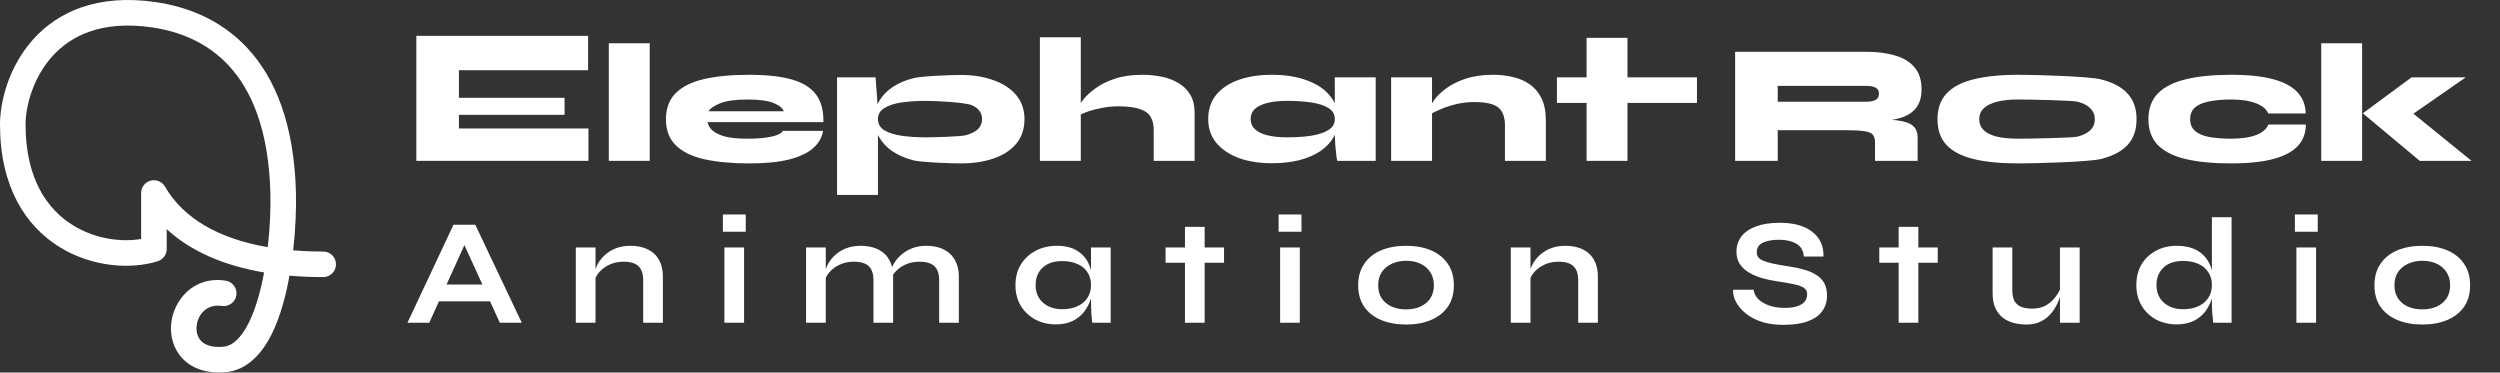 <svg width="1255" height="187" viewBox="0 0 1255 187" fill="none" xmlns="http://www.w3.org/2000/svg">
<rect x="0" y="0" width="1255" height="187" fill="#333333" stroke="none"/>
<path d="M230.384 57.649V64.492H295.393V80.744H209V18H295.222V35.252H230.384V49.095H283.418V57.649H230.384Z" fill="white"/>
<path d="M305.627 21.723H326.156V80.744H305.627V21.723Z" fill="white"/>
<path d="M392.991 65.689H413.178C412.665 68.997 411.011 71.877 408.217 74.329C405.48 76.781 401.459 78.691 396.156 80.06C390.91 81.371 384.209 82.027 376.055 82.027C367.444 82.027 360.002 81.343 353.73 79.974C347.514 78.606 342.724 76.296 339.359 73.046C335.995 69.795 334.312 65.404 334.312 59.873C334.312 54.398 335.938 50.036 339.188 46.786C342.496 43.478 347.257 41.112 353.473 39.686C359.689 38.26 367.216 37.548 376.055 37.548C384.723 37.548 391.822 38.317 397.354 39.857C402.885 41.397 406.962 43.906 409.586 47.384C412.209 50.806 413.463 55.453 413.349 61.327H355.184C355.469 62.81 356.267 64.178 357.579 65.433C358.947 66.687 361.029 67.714 363.823 68.512C366.674 69.254 370.466 69.624 375.199 69.624C380.104 69.624 384.124 69.282 387.26 68.598C390.454 67.913 392.364 66.944 392.991 65.689ZM375.199 49.95C369.155 49.95 364.536 50.606 361.342 51.918C358.206 53.23 356.353 54.541 355.782 55.853H393.419C393.02 54.37 391.423 53.03 388.629 51.832C385.835 50.578 381.358 49.95 375.199 49.95Z" fill="white"/>
<path d="M482.382 82.027C477.25 82.027 462.631 81.514 458.525 80.487C454.419 79.404 450.912 77.893 448.004 75.954C445.096 73.958 442.872 71.591 441.332 68.854C439.792 66.117 439.022 63.095 439.022 59.787C439.022 56.48 439.792 53.486 441.332 50.806C442.872 48.069 445.096 45.731 448.004 43.792C450.912 41.796 454.419 40.285 458.525 39.258C462.631 38.175 477.25 37.633 482.382 37.633C488.541 37.633 494.015 38.517 498.805 40.285C503.652 41.995 507.445 44.505 510.182 47.812C512.919 51.12 514.288 55.111 514.288 59.787C514.288 64.692 512.919 68.797 510.182 72.105C507.445 75.412 503.652 77.893 498.805 79.546C494.015 81.2 488.541 82.027 482.382 82.027ZM464.684 68.94C468.561 68.94 481.869 68.598 484.606 67.913C487.343 67.229 489.425 66.231 490.85 64.92C492.276 63.551 492.989 61.84 492.989 59.787C492.989 56.765 491.392 54.484 488.199 52.944C485.005 51.405 470.5 50.635 464.684 50.635C460.35 50.635 456.358 50.891 452.708 51.405C449.116 51.918 446.208 52.859 443.984 54.227C441.817 55.539 440.733 57.392 440.733 59.787C440.733 62.182 441.817 64.064 443.984 65.433C446.208 66.744 449.116 67.657 452.708 68.17C456.358 68.683 460.35 68.94 464.684 68.94ZM420.204 38.831H439.536L440.733 55.083V97.852H420.204V38.831Z" fill="white"/>
<path d="M579.166 80.744V65.176C579.166 62.61 578.653 60.443 577.626 58.675C576.6 56.908 574.775 55.596 572.152 54.741C569.586 53.828 565.936 53.372 561.203 53.372C558.523 53.372 555.9 53.629 553.333 54.142C550.824 54.598 548.543 55.168 546.491 55.853C544.495 56.537 542.898 57.221 541.7 57.906L541.529 53.8C541.757 52.944 542.527 51.661 543.839 49.95C545.207 48.183 547.175 46.358 549.741 44.476C552.307 42.537 555.529 40.912 559.407 39.6C563.341 38.232 567.989 37.548 573.349 37.548C576.714 37.548 579.964 37.861 583.101 38.489C586.237 39.116 589.031 40.171 591.483 41.653C593.992 43.079 595.988 45.018 597.471 47.47C598.954 49.922 599.695 52.973 599.695 56.622V80.744H579.166ZM522.027 80.744V18.723H542.556V80.744H522.027Z" fill="white"/>
<path d="M638.427 81.942C632.269 81.942 626.794 81.086 622.004 79.375C617.214 77.608 613.422 75.07 610.628 71.763C607.89 68.455 606.522 64.463 606.522 59.787C606.522 54.883 607.89 50.777 610.628 47.47C613.422 44.163 617.214 41.682 622.004 40.028C626.794 38.374 632.269 37.548 638.427 37.548C645.27 37.548 651.172 38.489 656.134 40.37C661.152 42.195 665.001 44.79 667.681 48.154C670.418 51.462 671.787 55.339 671.787 59.787C671.787 63.095 671.017 66.117 669.477 68.854C667.938 71.534 665.714 73.873 662.806 75.868C659.897 77.807 656.39 79.318 652.284 80.402C648.179 81.428 643.56 81.942 638.427 81.942ZM646.126 68.94C650.46 68.94 654.423 68.683 658.015 68.17C661.665 67.6 664.573 66.659 666.74 65.347C668.964 64.036 670.076 62.182 670.076 59.787C670.076 57.335 668.964 55.453 666.74 54.142C664.573 52.83 661.665 51.918 658.015 51.405C654.423 50.891 650.46 50.635 646.126 50.635C640.309 50.635 635.804 51.405 632.611 52.944C629.417 54.427 627.821 56.708 627.821 59.787C627.821 61.783 628.533 63.465 629.959 64.834C631.385 66.203 633.466 67.229 636.203 67.913C638.941 68.598 642.248 68.94 646.126 68.94ZM670.076 38.831H690.605V80.744H671.274C671.274 80.744 671.16 80.088 670.932 78.777C670.76 77.465 670.561 75.583 670.333 73.131C670.162 70.679 670.076 67.799 670.076 64.492V38.831Z" fill="white"/>
<path d="M698.344 38.831H718.873V80.744H698.344V38.831ZM749.667 37.548C753.031 37.548 756.282 37.918 759.418 38.66C762.555 39.344 765.349 40.541 767.801 42.252C770.31 43.963 772.306 46.301 773.788 49.266C775.271 52.231 776.012 55.967 776.012 60.472V80.744H755.483V63.038C755.483 58.761 754.371 55.739 752.147 53.971C749.923 52.146 745.903 51.234 740.087 51.234C737.007 51.234 734.014 51.576 731.105 52.26C728.254 52.944 725.688 53.771 723.407 54.741C721.126 55.653 719.33 56.565 718.018 57.478L717.847 54.227C718.075 53.201 718.845 51.775 720.156 49.95C721.525 48.069 723.492 46.187 726.058 44.305C728.625 42.423 731.847 40.827 735.724 39.515C739.659 38.203 744.307 37.548 749.667 37.548Z" fill="white"/>
<path d="M781.576 38.831H851.872V51.661H781.576V38.831ZM796.46 19H816.989V80.744H796.46V19Z" fill="white"/>
<path d="M871.036 80.744V26H937.157C942.346 26 946.994 26.599 951.099 27.796C955.262 28.937 958.541 30.876 960.936 33.613C963.388 36.35 964.614 40.085 964.614 44.818C964.614 47.955 964.044 50.549 962.904 52.602C961.763 54.655 960.195 56.252 958.199 57.392C956.203 58.533 953.922 59.36 951.356 59.873C948.79 60.386 946.11 60.7 943.316 60.814L937.071 59.616C943.857 59.673 949.075 59.958 952.725 60.472C956.431 60.985 958.997 61.926 960.423 63.294C961.906 64.606 962.647 66.516 962.647 69.025V80.744H941.263V71.591C941.263 69.881 940.921 68.598 940.236 67.742C939.609 66.83 938.183 66.203 935.959 65.861C933.792 65.518 930.428 65.347 925.866 65.347H892.421V80.744H871.036ZM892.421 51.062H937.157C938.868 51.062 940.293 50.777 941.434 50.207C942.631 49.637 943.23 48.553 943.23 46.957C943.23 45.474 942.631 44.476 941.434 43.963C940.293 43.393 938.868 43.108 937.157 43.108H892.421V51.062Z" fill="white"/>
<path d="M1013.26 82.027C1004.19 82.027 996.633 81.286 990.588 79.803C984.601 78.32 980.096 75.954 977.074 72.704C974.108 69.453 972.626 65.176 972.626 59.873C972.626 54.569 974.108 50.293 977.074 47.042C980.096 43.735 984.601 41.34 990.588 39.857C996.633 38.317 1004.19 37.548 1013.26 37.548C1022.27 37.548 1048.74 38.317 1054.68 39.857C1060.66 41.34 1065.14 43.735 1068.1 47.042C1071.07 50.293 1072.55 54.569 1072.55 59.873C1072.55 65.176 1071.07 69.453 1068.1 72.704C1065.14 75.954 1060.66 78.32 1054.68 79.803C1048.74 81.286 1022.27 82.027 1013.26 82.027ZM1013.26 69.624C1017.48 69.624 1040.02 69.282 1042.87 68.598C1045.72 67.856 1047.89 66.773 1049.37 65.347C1050.85 63.865 1051.6 62.04 1051.6 59.873C1051.6 57.706 1050.85 55.881 1049.37 54.398C1047.95 52.916 1045.81 51.804 1042.96 51.062C1040.11 50.321 1017.53 49.95 1013.26 49.95C1009.04 49.95 1005.44 50.321 1002.48 51.062C999.57 51.804 997.346 52.916 995.806 54.398C994.324 55.824 993.582 57.649 993.582 59.873C993.582 62.04 994.324 63.865 995.806 65.347C997.289 66.773 999.484 67.856 1002.39 68.598C1005.36 69.282 1008.98 69.624 1013.26 69.624Z" fill="white"/>
<path d="M1157.54 62.525C1157.54 66.63 1156.26 70.137 1153.7 73.046C1151.13 75.954 1147.08 78.178 1141.55 79.718C1136.02 81.257 1128.83 82.027 1119.99 82.027C1111.15 82.027 1103.63 81.314 1097.41 79.889C1091.25 78.463 1086.55 76.125 1083.3 72.875C1080.1 69.624 1078.51 65.29 1078.51 59.873C1078.51 54.456 1080.1 50.122 1083.3 46.871C1086.55 43.564 1091.25 41.197 1097.41 39.772C1103.63 38.289 1111.15 37.548 1119.99 37.548C1128.83 37.548 1135.99 38.317 1141.46 39.857C1146.94 41.397 1150.96 43.621 1153.52 46.529C1156.09 49.437 1157.4 52.916 1157.46 56.965H1138.64C1137.73 54.741 1135.68 53.03 1132.48 51.832C1129.29 50.578 1125.13 49.95 1119.99 49.95C1115.83 49.95 1112.21 50.264 1109.13 50.891C1106.05 51.462 1103.66 52.46 1101.95 53.885C1100.29 55.311 1099.46 57.307 1099.46 59.873C1099.46 62.382 1100.29 64.349 1101.95 65.775C1103.6 67.201 1105.97 68.198 1109.04 68.769C1112.12 69.339 1115.77 69.624 1119.99 69.624C1125.13 69.624 1129.29 69.025 1132.48 67.828C1135.73 66.573 1137.81 64.805 1138.73 62.525H1157.54Z" fill="white"/>
<path d="M1165.26 21.723H1185.78V80.744H1165.26V21.723ZM1237.79 38.831L1203.92 62.353L1204.35 51.234L1240.7 80.744H1214.7L1186.13 56.879L1210.59 38.831H1237.79Z" fill="white"/>
<path fill-rule="evenodd" clip-rule="evenodd" d="M26.073 28.477C16.426 39.313 12.834 53.498 12.834 62.547C12.834 89.821 23.779 105.098 36.522 113.028C47.851 120.079 61.087 121.642 70.848 119.966V96.882C70.848 93.978 72.797 91.437 75.601 90.684C78.406 89.932 81.366 91.156 82.819 93.669C92.086 109.694 109.892 119.868 134.431 124.072C135.576 113.964 135.916 104.297 135.739 97.04C134.903 64.625 125.981 44.921 114.779 32.877C103.536 20.79 89.28 15.645 76.338 13.756C50.891 10.043 35.387 18.015 26.073 28.477ZM147.166 125.667C148.393 114.899 148.76 104.585 148.568 96.725L148.568 96.716C147.676 62.049 138.041 39.044 124.176 24.137C110.35 9.272 93.025 3.222 78.191 1.057C48.809 -3.231 28.89 6.013 16.487 19.944C4.417 33.502 0 50.888 0 62.547C0 93.803 12.866 113.422 29.741 123.924C46.176 134.153 65.837 135.347 79.195 131.133C81.865 130.291 83.681 127.814 83.681 125.013V115.026C96.075 126.479 113.05 133.462 132.564 136.771C130.846 146.11 128.391 154.856 125.085 161.63C120.927 170.151 116.372 173.764 111.843 174.096C105.797 174.54 102.62 172.861 101.005 171.214C99.309 169.485 98.433 166.879 98.693 163.865C99.236 157.591 104.083 152.45 111.327 153.576C114.829 154.121 118.109 151.723 118.653 148.222C119.198 144.72 116.801 141.44 113.299 140.895C96.989 138.359 86.93 150.941 85.907 162.759C85.386 168.792 87.062 175.325 91.841 180.199C96.701 185.155 103.922 187.545 112.782 186.895C124.327 186.048 131.847 177.036 136.619 167.259C140.696 158.903 143.47 148.651 145.314 138.389C150.79 138.868 156.446 139.101 162.252 139.101C165.796 139.101 168.669 136.228 168.669 132.684C168.669 129.141 165.796 126.268 162.252 126.268C157.049 126.268 152.014 126.068 147.166 125.667Z" fill="white"/>
<path d="M216.782 151.284V142.848H249.31V151.284H216.782ZM204.546 162L227.65 112.828H238.594L261.926 162H250.906L230.69 117.692H235.554L215.49 162H204.546ZM289.062 124.228H298.942V162H289.062V124.228ZM316.498 123.392C318.829 123.392 320.982 123.696 322.958 124.304C324.934 124.912 326.657 125.849 328.126 127.116C329.596 128.383 330.736 130.004 331.546 131.98C332.357 133.905 332.762 136.211 332.762 138.896V162H322.882V140.644C322.882 137.452 322.097 135.121 320.526 133.652C319.006 132.132 316.498 131.372 313.002 131.372C310.368 131.372 307.986 131.879 305.858 132.892C303.73 133.905 302.008 135.197 300.69 136.768C299.373 138.288 298.613 139.884 298.41 141.556L298.334 137.68C298.588 135.907 299.17 134.184 300.082 132.512C300.994 130.84 302.21 129.32 303.73 127.952C305.301 126.533 307.15 125.419 309.278 124.608C311.406 123.797 313.813 123.392 316.498 123.392ZM374.362 107.66V116.324H362.886V107.66H374.362ZM363.646 124.228H373.526V162H363.646V124.228ZM404.654 124.228H414.534V162H404.654V124.228ZM432.09 123.392C434.42 123.392 436.574 123.696 438.55 124.304C440.526 124.912 442.248 125.849 443.718 127.116C445.187 128.383 446.327 130.004 447.138 131.98C447.948 133.905 448.354 136.211 448.354 138.896V162H438.474V140.644C438.474 137.452 437.688 135.121 436.118 133.652C434.598 132.132 432.09 131.372 428.594 131.372C425.959 131.372 423.578 131.879 421.45 132.892C419.322 133.905 417.599 135.197 416.282 136.768C414.964 138.288 414.204 139.884 414.002 141.556L413.926 137.68C414.179 135.907 414.762 134.184 415.674 132.512C416.586 130.84 417.802 129.32 419.322 127.952C420.892 126.533 422.742 125.419 424.87 124.608C426.998 123.797 429.404 123.392 432.09 123.392ZM464.998 123.392C467.328 123.392 469.482 123.696 471.458 124.304C473.434 124.912 475.156 125.849 476.626 127.116C478.095 128.383 479.235 130.004 480.046 131.98C480.907 133.905 481.338 136.211 481.338 138.896V162H471.458V140.644C471.458 137.452 470.672 135.121 469.102 133.652C467.531 132.132 464.998 131.372 461.502 131.372C458.867 131.372 456.486 131.879 454.358 132.892C452.23 133.905 450.507 135.197 449.19 136.768C447.872 138.288 447.138 139.884 446.986 141.556L446.834 137.452C447.087 135.78 447.695 134.108 448.658 132.436C449.62 130.764 450.887 129.244 452.458 127.876C454.028 126.508 455.852 125.419 457.93 124.608C460.058 123.797 462.414 123.392 464.998 123.392ZM529.974 162.836C526.225 162.836 522.805 162.025 519.714 160.404C516.674 158.732 514.242 156.427 512.418 153.488C510.645 150.499 509.758 147.053 509.758 143.152C509.758 139.149 510.67 135.679 512.494 132.74C514.318 129.801 516.775 127.521 519.866 125.9C523.007 124.228 526.554 123.392 530.506 123.392C534.863 123.392 538.359 124.279 540.994 126.052C543.679 127.775 545.63 130.131 546.846 133.12C548.062 136.109 548.67 139.453 548.67 143.152C548.67 145.381 548.315 147.661 547.606 149.992C546.897 152.272 545.807 154.4 544.338 156.376C542.869 158.301 540.943 159.872 538.562 161.088C536.181 162.253 533.318 162.836 529.974 162.836ZM533.166 155.236C536.155 155.236 538.739 154.729 540.918 153.716C543.097 152.703 544.769 151.284 545.934 149.46C547.099 147.636 547.682 145.533 547.682 143.152C547.682 140.568 547.074 138.389 545.858 136.616C544.693 134.792 543.021 133.424 540.842 132.512C538.714 131.549 536.155 131.068 533.166 131.068C528.961 131.068 525.693 132.183 523.362 134.412C521.031 136.591 519.866 139.504 519.866 143.152C519.866 145.584 520.423 147.712 521.538 149.536C522.653 151.309 524.198 152.703 526.174 153.716C528.201 154.729 530.531 155.236 533.166 155.236ZM547.682 124.228H557.562V162H548.366C548.366 162 548.29 161.519 548.138 160.556C548.037 159.543 547.935 158.276 547.834 156.756C547.733 155.236 547.682 153.741 547.682 152.272V124.228ZM585.124 124.228H614.46V131.904H585.124V124.228ZM594.852 113.892H604.732V162H594.852V113.892ZM653.341 107.66V116.324H641.865V107.66H653.341ZM642.625 124.228H652.505V162H642.625V124.228ZM705.901 162.912C701.138 162.912 696.933 162.152 693.285 160.632C689.688 159.112 686.876 156.908 684.849 154.02C682.822 151.081 681.809 147.484 681.809 143.228C681.809 138.972 682.822 135.375 684.849 132.436C686.876 129.447 689.688 127.192 693.285 125.672C696.933 124.152 701.138 123.392 705.901 123.392C710.664 123.392 714.818 124.152 718.365 125.672C721.962 127.192 724.774 129.447 726.801 132.436C728.828 135.375 729.841 138.972 729.841 143.228C729.841 147.484 728.828 151.081 726.801 154.02C724.774 156.908 721.962 159.112 718.365 160.632C714.818 162.152 710.664 162.912 705.901 162.912ZM705.901 155.312C708.536 155.312 710.892 154.856 712.969 153.944C715.097 152.981 716.769 151.613 717.985 149.84C719.201 148.016 719.809 145.812 719.809 143.228C719.809 140.644 719.201 138.44 717.985 136.616C716.769 134.741 715.122 133.323 713.045 132.36C710.968 131.397 708.586 130.916 705.901 130.916C703.266 130.916 700.885 131.397 698.757 132.36C696.629 133.323 694.932 134.716 693.665 136.54C692.449 138.364 691.841 140.593 691.841 143.228C691.841 145.812 692.449 148.016 693.665 149.84C694.881 151.613 696.553 152.981 698.681 153.944C700.809 154.856 703.216 155.312 705.901 155.312ZM758.425 124.228H768.305V162H758.425V124.228ZM785.861 123.392C788.191 123.392 790.345 123.696 792.321 124.304C794.297 124.912 796.019 125.849 797.489 127.116C798.958 128.383 800.098 130.004 800.909 131.98C801.719 133.905 802.125 136.211 802.125 138.896V162H792.245V140.644C792.245 137.452 791.459 135.121 789.889 133.652C788.369 132.132 785.861 131.372 782.365 131.372C779.73 131.372 777.349 131.879 775.221 132.892C773.093 133.905 771.37 135.197 770.053 136.768C768.735 138.288 767.975 139.884 767.773 141.556L767.697 137.68C767.95 135.907 768.533 134.184 769.445 132.512C770.357 130.84 771.573 129.32 773.093 127.952C774.663 126.533 776.513 125.419 778.641 124.608C780.769 123.797 783.175 123.392 785.861 123.392ZM870.036 145.432H880.296C880.499 147.155 881.284 148.725 882.652 150.144C884.071 151.512 885.92 152.601 888.2 153.412C890.48 154.172 893.039 154.552 895.876 154.552C898.46 154.552 900.588 154.273 902.26 153.716C903.932 153.159 905.173 152.373 905.984 151.36C906.795 150.347 907.2 149.131 907.2 147.712C907.2 146.344 906.693 145.305 905.68 144.596C904.667 143.836 903.071 143.228 900.892 142.772C898.713 142.265 895.851 141.759 892.304 141.252C889.517 140.847 886.883 140.289 884.4 139.58C881.917 138.82 879.713 137.857 877.788 136.692C875.913 135.527 874.419 134.108 873.304 132.436C872.24 130.713 871.708 128.687 871.708 126.356C871.708 123.468 872.519 120.935 874.14 118.756C875.812 116.577 878.269 114.88 881.512 113.664C884.755 112.448 888.732 111.84 893.444 111.84C900.537 111.84 905.984 113.36 909.784 116.4C913.635 119.389 915.509 123.519 915.408 128.788H905.528C905.325 125.799 904.059 123.645 901.728 122.328C899.448 121.011 896.56 120.352 893.064 120.352C889.821 120.352 887.136 120.833 885.008 121.796C882.931 122.759 881.892 124.405 881.892 126.736C881.892 127.648 882.145 128.459 882.652 129.168C883.159 129.827 884.02 130.409 885.236 130.916C886.452 131.423 888.099 131.904 890.176 132.36C892.253 132.816 894.837 133.272 897.928 133.728C900.816 134.133 903.425 134.691 905.756 135.4C908.137 136.059 910.164 136.945 911.836 138.06C913.559 139.124 914.876 140.492 915.788 142.164C916.7 143.836 917.156 145.888 917.156 148.32C917.156 151.309 916.371 153.919 914.8 156.148C913.28 158.327 910.899 160.024 907.656 161.24C904.464 162.456 900.309 163.064 895.192 163.064C891.544 163.064 888.327 162.684 885.54 161.924C882.753 161.113 880.347 160.049 878.32 158.732C876.293 157.415 874.647 155.971 873.38 154.4C872.113 152.829 871.201 151.259 870.644 149.688C870.137 148.117 869.935 146.699 870.036 145.432ZM943.402 124.228H972.738V131.904H943.402V124.228ZM953.13 113.892H963.01V162H953.13V113.892ZM1043.99 162H1034.11V124.228H1043.99V162ZM1034.65 143.836L1034.72 146.42C1034.62 147.129 1034.37 148.168 1033.96 149.536C1033.56 150.853 1032.92 152.272 1032.06 153.792C1031.25 155.312 1030.19 156.781 1028.87 158.2C1027.55 159.568 1025.93 160.708 1024.01 161.62C1022.08 162.481 1019.8 162.912 1017.17 162.912C1015.09 162.912 1013.04 162.659 1011.01 162.152C1009.03 161.645 1007.24 160.809 1005.61 159.644C1003.99 158.428 1002.7 156.807 1001.74 154.78C1000.78 152.753 1000.29 150.195 1000.29 147.104V124.228H1010.17V145.432C1010.17 147.864 1010.55 149.789 1011.31 151.208C1012.13 152.576 1013.29 153.539 1014.81 154.096C1016.33 154.653 1018.13 154.932 1020.21 154.932C1022.94 154.932 1025.3 154.349 1027.27 153.184C1029.25 151.968 1030.85 150.499 1032.06 148.776C1033.33 147.053 1034.19 145.407 1034.65 143.836ZM1092.66 162.836C1088.86 162.836 1085.42 162.025 1082.33 160.404C1079.29 158.732 1076.88 156.427 1075.11 153.488C1073.33 150.499 1072.45 147.053 1072.45 143.152C1072.45 139.149 1073.31 135.679 1075.03 132.74C1076.8 129.801 1079.21 127.521 1082.25 125.9C1085.29 124.228 1088.76 123.392 1092.66 123.392C1096.06 123.392 1098.94 123.899 1101.33 124.912C1103.71 125.925 1105.63 127.344 1107.1 129.168C1108.57 130.941 1109.64 133.019 1110.29 135.4C1111 137.781 1111.36 140.365 1111.36 143.152C1111.36 145.381 1111 147.661 1110.29 149.992C1109.58 152.272 1108.5 154.4 1107.03 156.376C1105.56 158.301 1103.63 159.872 1101.25 161.088C1098.87 162.253 1096.01 162.836 1092.66 162.836ZM1095.85 155.236C1098.84 155.236 1101.43 154.729 1103.61 153.716C1105.78 152.703 1107.46 151.284 1108.62 149.46C1109.79 147.636 1110.37 145.533 1110.37 143.152C1110.37 140.568 1109.76 138.389 1108.55 136.616C1107.38 134.792 1105.71 133.399 1103.53 132.436C1101.4 131.473 1098.84 130.992 1095.85 130.992C1091.65 130.992 1088.38 132.107 1086.05 134.336C1083.72 136.565 1082.55 139.504 1082.55 143.152C1082.55 145.584 1083.11 147.712 1084.23 149.536C1085.34 151.309 1086.89 152.703 1088.86 153.716C1090.89 154.729 1093.22 155.236 1095.85 155.236ZM1110.37 109.028H1120.25V162H1111.05C1110.9 160.835 1110.75 159.34 1110.6 157.516C1110.45 155.641 1110.37 153.893 1110.37 152.272V109.028ZM1163.5 107.66V116.324H1152.03V107.66H1163.5ZM1152.79 124.228H1162.67V162H1152.79V124.228ZM1216.06 162.912C1211.3 162.912 1207.09 162.152 1203.45 160.632C1199.85 159.112 1197.04 156.908 1195.01 154.02C1192.98 151.081 1191.97 147.484 1191.97 143.228C1191.97 138.972 1192.98 135.375 1195.01 132.436C1197.04 129.447 1199.85 127.192 1203.45 125.672C1207.09 124.152 1211.3 123.392 1216.06 123.392C1220.83 123.392 1224.98 124.152 1228.53 125.672C1232.12 127.192 1234.94 129.447 1236.96 132.436C1238.99 135.375 1240 138.972 1240 143.228C1240 147.484 1238.99 151.081 1236.96 154.02C1234.94 156.908 1232.12 159.112 1228.53 160.632C1224.98 162.152 1220.83 162.912 1216.06 162.912ZM1216.06 155.312C1218.7 155.312 1221.05 154.856 1223.13 153.944C1225.26 152.981 1226.93 151.613 1228.15 149.84C1229.36 148.016 1229.97 145.812 1229.97 143.228C1229.97 140.644 1229.36 138.44 1228.15 136.616C1226.93 134.741 1225.28 133.323 1223.21 132.36C1221.13 131.397 1218.75 130.916 1216.06 130.916C1213.43 130.916 1211.05 131.397 1208.92 132.36C1206.79 133.323 1205.09 134.716 1203.83 136.54C1202.61 138.364 1202 140.593 1202 143.228C1202 145.812 1202.61 148.016 1203.83 149.84C1205.04 151.613 1206.71 152.981 1208.84 153.944C1210.97 154.856 1213.38 155.312 1216.06 155.312Z" fill="white"/>
</svg>
